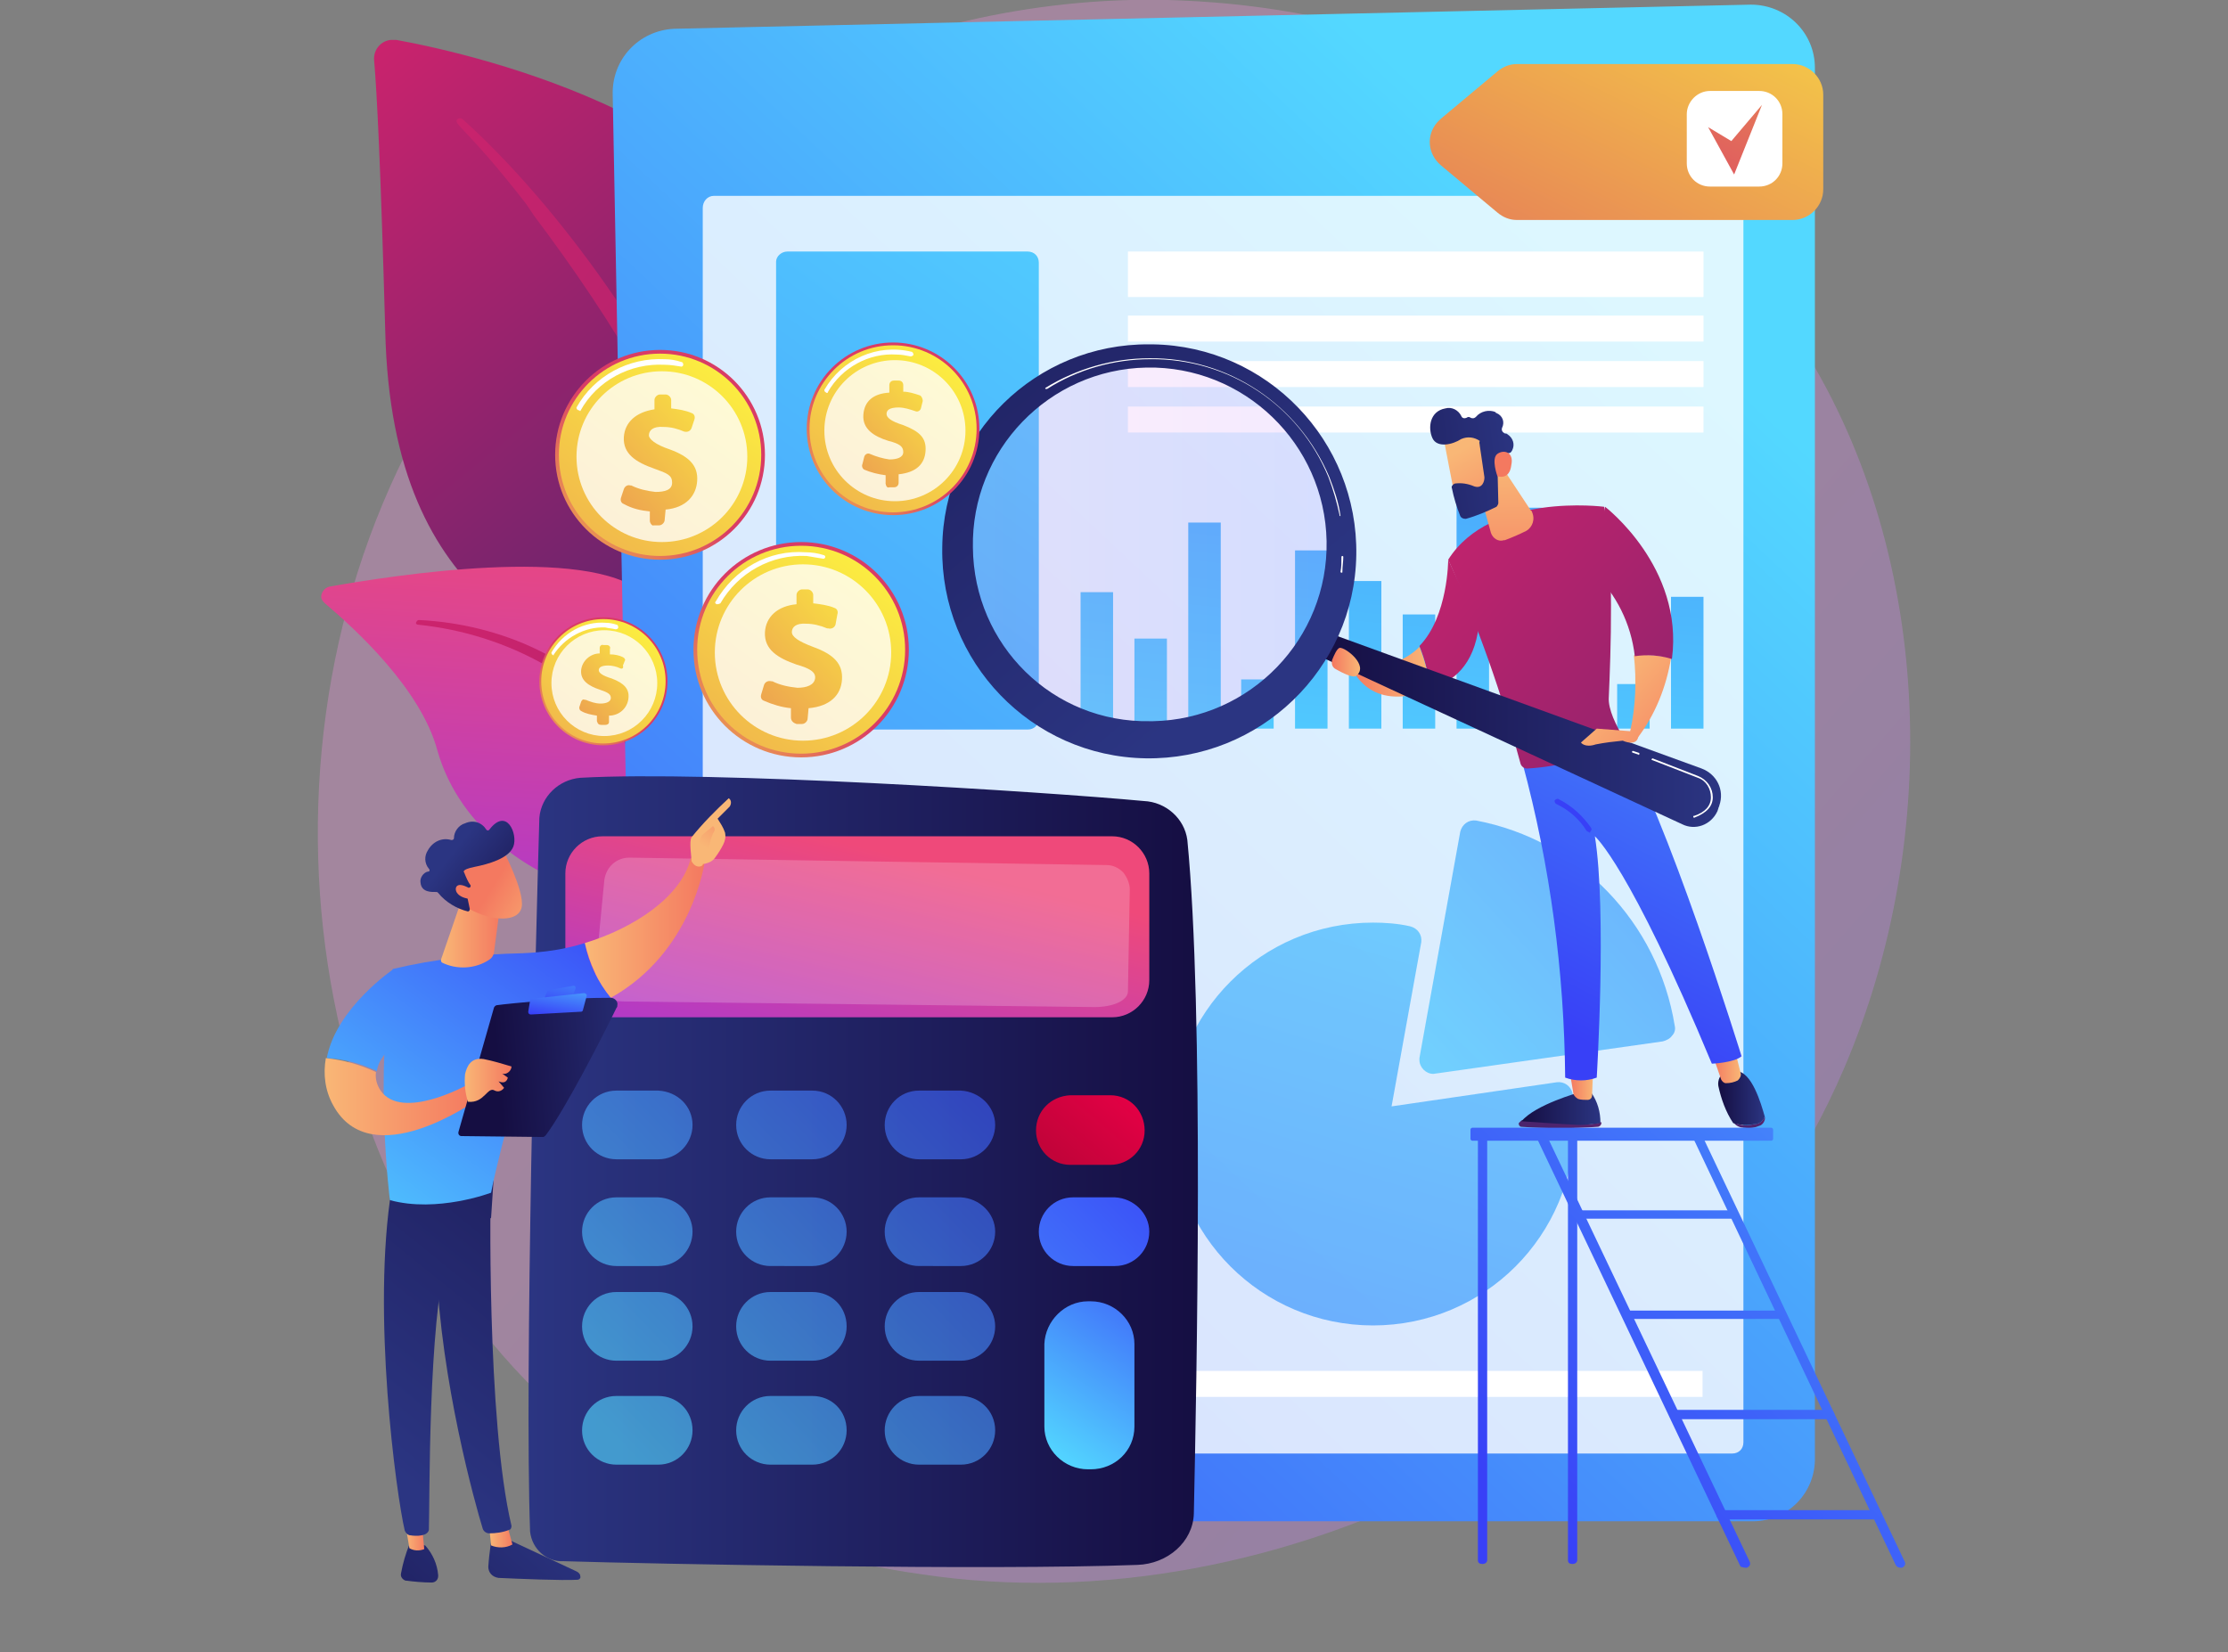<?xml version="1.0" encoding="utf-8"?>
<!-- Generator: Adobe Illustrator 25.2.1, SVG Export Plug-In . SVG Version: 6.00 Build 0)  -->
<svg version="1.1" id="レイヤー_1" xmlns="http://www.w3.org/2000/svg" xmlns:xlink="http://www.w3.org/1999/xlink" x="0px"
	 y="0px" viewBox="0 0 240 178" style="enable-background:new 0 0 240 178;" xml:space="preserve">
<rect x="0" y="0" width="240" height="178" fill="#808080" stroke="none"/>
<style type="text/css">
	.st0{opacity:0.3;fill:url(#SVGID_1_);enable-background:new    ;}
	.st1{fill:url(#SVGID_2_);}
	.st2{fill:url(#SVGID_3_);}
	.st3{fill:url(#SVGID_4_);}
	.st4{fill:url(#SVGID_5_);}
	.st5{fill:url(#SVGID_6_);}
	.st6{opacity:0.8;fill:#FFFFFF;enable-background:new    ;}
	.st7{fill:#FFFFFF;}
	.st8{fill:url(#SVGID_7_);}
	.st9{fill:url(#SVGID_8_);}
	.st10{fill:url(#SVGID_9_);}
	.st11{fill:url(#SVGID_10_);}
	.st12{fill:url(#SVGID_11_);}
	.st13{fill:url(#SVGID_12_);}
	.st14{fill:url(#SVGID_13_);}
	.st15{fill:url(#SVGID_14_);}
	.st16{fill:url(#SVGID_15_);}
	.st17{fill:url(#SVGID_16_);}
	.st18{fill:url(#SVGID_17_);}
	.st19{fill:url(#SVGID_18_);}
	.st20{fill:url(#SVGID_19_);}
	.st21{opacity:0.57;fill:#FFFFFF;enable-background:new    ;}
	.st22{opacity:0.76;}
	.st23{fill:url(#SVGID_20_);}
	.st24{fill:url(#SVGID_21_);}
	.st25{fill:url(#SVGID_22_);}
	.st26{fill:url(#SVGID_23_);}
	.st27{opacity:0.2;fill:#FFFFFF;enable-background:new    ;}
	.st28{opacity:0.63;fill:url(#SVGID_24_);enable-background:new    ;}
	.st29{opacity:0.63;fill:url(#SVGID_25_);enable-background:new    ;}
	.st30{opacity:0.63;fill:url(#SVGID_26_);enable-background:new    ;}
	.st31{fill:url(#SVGID_27_);}
	.st32{opacity:0.63;fill:url(#SVGID_28_);enable-background:new    ;}
	.st33{opacity:0.63;fill:url(#SVGID_29_);enable-background:new    ;}
	.st34{opacity:0.63;fill:url(#SVGID_30_);enable-background:new    ;}
	.st35{fill:url(#SVGID_31_);}
	.st36{opacity:0.63;fill:url(#SVGID_32_);enable-background:new    ;}
	.st37{opacity:0.63;fill:url(#SVGID_33_);enable-background:new    ;}
	.st38{opacity:0.63;fill:url(#SVGID_34_);enable-background:new    ;}
	.st39{opacity:0.63;fill:url(#SVGID_35_);enable-background:new    ;}
	.st40{opacity:0.63;fill:url(#SVGID_36_);enable-background:new    ;}
	.st41{opacity:0.63;fill:url(#SVGID_37_);enable-background:new    ;}
	.st42{fill:url(#SVGID_38_);}
	.st43{fill:url(#SVGID_39_);}
	.st44{fill:url(#SVGID_40_);}
	.st45{fill:url(#SVGID_41_);}
	.st46{fill:url(#SVGID_42_);}
	.st47{fill:url(#SVGID_43_);}
	.st48{fill:url(#SVGID_44_);}
	.st49{fill:url(#SVGID_45_);}
	.st50{fill:url(#SVGID_46_);}
	.st51{fill:url(#SVGID_47_);}
	.st52{fill:url(#SVGID_48_);}
	.st53{fill:url(#SVGID_49_);}
	.st54{fill:url(#SVGID_50_);}
	.st55{fill:url(#SVGID_51_);}
	.st56{fill:url(#SVGID_52_);}
	.st57{fill:url(#SVGID_53_);}
	.st58{opacity:0.16;fill:url(#SVGID_54_);enable-background:new    ;}
	.st59{fill:url(#SVGID_55_);}
	.st60{fill:url(#SVGID_56_);}
	.st61{fill:url(#SVGID_57_);}
	.st62{fill:url(#SVGID_58_);}
	.st63{fill:url(#SVGID_59_);}
	.st64{fill:url(#SVGID_60_);}
	.st65{fill:url(#SVGID_61_);}
	.st66{fill:url(#SVGID_62_);}
	.st67{fill:url(#SVGID_63_);}
	.st68{fill:url(#SVGID_64_);}
	.st69{fill:url(#SVGID_65_);}
	.st70{fill:url(#SVGID_66_);}
	.st71{fill:url(#SVGID_67_);}
	.st72{fill:url(#SVGID_68_);}
	.st73{fill:url(#SVGID_69_);}
	.st74{fill:url(#SVGID_70_);}
	.st75{fill:url(#SVGID_71_);}
	.st76{fill:url(#SVGID_72_);}
	.st77{fill:url(#SVGID_73_);}
	.st78{fill:url(#SVGID_74_);}
	.st79{fill:url(#SVGID_75_);}
	.st80{fill:url(#SVGID_76_);}
	.st81{fill:url(#SVGID_77_);}
	.st82{fill:url(#SVGID_78_);}
	.st83{fill:url(#SVGID_79_);}
	.st84{fill:url(#SVGID_80_);}
	.st85{fill:url(#SVGID_81_);}
	.st86{fill:url(#SVGID_82_);}
	.st87{fill:url(#SVGID_83_);}
	.st88{fill:url(#SVGID_84_);}
	.st89{fill:url(#SVGID_85_);}
	.st90{fill:url(#SVGID_86_);}
	.st91{fill:url(#SVGID_87_);}
	.st92{fill:url(#SVGID_88_);}
	.st93{fill:url(#SVGID_89_);}
	.st94{fill:url(#SVGID_90_);}
	.st95{fill:url(#SVGID_91_);}
	.st96{fill:url(#SVGID_92_);}
	.st97{fill:url(#SVGID_93_);}
	.st98{opacity:0.78;fill:#FFFFFF;enable-background:new    ;}
	.st99{fill:url(#SVGID_94_);}
	.st100{fill:url(#SVGID_95_);}
	.st101{fill:url(#SVGID_96_);}
	.st102{fill:url(#SVGID_97_);}
	.st103{fill:url(#SVGID_98_);}
	.st104{fill:url(#SVGID_99_);}
	.st105{fill:url(#SVGID_100_);}
	.st106{fill:url(#SVGID_101_);}
	.st107{fill:url(#SVGID_102_);}
	.st108{fill:url(#SVGID_103_);}
</style>
<g id="レイヤー_2_1_">
	<g id="design">
		
			<linearGradient id="SVGID_1_" gradientUnits="userSpaceOnUse" x1="219.832" y1="1025.66" x2="91.871" y2="913.69" gradientTransform="matrix(1 0 0 1 0 -852)">
			<stop  offset="0" style="stop-color:#B37CFF"/>
			<stop  offset="1" style="stop-color:#F895E7"/>
		</linearGradient>
		<path class="st0" d="M198.6,115.2c-16.6,38.6-61,60.2-99.4,54.4c-6.3-0.9-23.4-3.8-38.6-17.1C31.3,126.8,25.1,76,48.7,40.2
			C65.8,14.1,96.6-0.7,125.8,0c6.3,0.2,30.4,1.1,51.6,18.4c6.3,5.2,11.7,11.3,16.2,18.1C208.2,58.9,209.4,90.1,198.6,115.2z"/>
		
			<linearGradient id="SVGID_2_" gradientUnits="userSpaceOnUse" x1="35.982" y1="859.665" x2="89.862" y2="925.466" gradientTransform="matrix(1 0 0 1 0 -852)">
			<stop  offset="0" style="stop-color:#CB236D"/>
			<stop  offset="1" style="stop-color:#4C246D"/>
		</linearGradient>
		<path class="st1" d="M79.9,102.5c0,0,0.5-21.3-9.3-27s-28.4-9.2-29.1-39.8C41,17.8,40.6,9.9,40.3,6.5c-0.1-1.1,0.7-2.1,1.8-2.2
			c0.2,0,0.4,0,0.6,0C52,6,82.2,13.2,88.5,33.8C95.9,58.3,79.9,102.5,79.9,102.5z"/>
		
			<linearGradient id="SVGID_3_" gradientUnits="userSpaceOnUse" x1="-3014.633" y1="882.456" x2="-3206.303" y2="1019.486" gradientTransform="matrix(-1 0 0 1 -2982.89 -852)">
			<stop  offset="0" style="stop-color:#CB236D"/>
			<stop  offset="1" style="stop-color:#4C246D"/>
		</linearGradient>
		<path class="st2" d="M49.9,12.9C60,22,71.8,38.1,78.1,54.1c2.2,5.9,3.6,12.1,4.2,18.3c0.8,7.7,0.6,15.4-0.7,23
			c-0.1,0.4-0.4,0.6-0.8,0.6c-0.4-0.1-0.6-0.4-0.6-0.8C81.5,84,80.8,72.6,78,61.6c-3.7-13.8-12-27.1-20.5-38.4L56.7,22
			c-6.6-8.5-8-8.6-7.4-9.2C49.5,12.7,49.7,12.7,49.9,12.9z"/>
		
			<linearGradient id="SVGID_4_" gradientUnits="userSpaceOnUse" x1="64.984" y1="958.327" x2="68.274" y2="906.517" gradientTransform="matrix(1 0 0 1 0 -852)">
			<stop  offset="0" style="stop-color:#A737D5"/>
			<stop  offset="1" style="stop-color:#EF497A"/>
		</linearGradient>
		<path class="st3" d="M95.6,143.4c1.3,0.6-12.6-16.8-16.9-44.2c-2-12.9-2.1-29.1-9.4-35.3c-6.1-5.2-27-1.9-33.8-0.7
			c-0.5,0.1-0.9,0.6-0.9,1.1c0,0.3,0.2,0.5,0.4,0.7c3.3,2.8,10.3,9.2,12.1,15.8c2.4,8.6,10.6,14.1,17.9,15.6s11.4,2.9,15,14.6
			C83.6,122.6,91.9,141.5,95.6,143.4z"/>
		
			<linearGradient id="SVGID_5_" gradientUnits="userSpaceOnUse" x1="-3031.396" y1="922.921" x2="-3140.226" y2="1007.521" gradientTransform="matrix(-1 0 0 1 -2982.89 -852)">
			<stop  offset="0" style="stop-color:#CB236D"/>
			<stop  offset="1" style="stop-color:#4C246D"/>
		</linearGradient>
		<path class="st4" d="M45.1,66.8c8.7,0.4,18,4.3,22.8,11.8l0.4,0.7c4,7.5,7.4,15.3,10.1,23.3c0,0.1,0,0.3-0.1,0.3s-0.3,0-0.3-0.1
			c-2.3-5.5-5.5-12.6-8.1-17.8c-2.8-5.7-4.7-9.6-11.1-13.3c-4.2-2.4-8.9-3.9-13.8-4.4c-0.1,0-0.2-0.1-0.2-0.2l0,0
			C44.9,66.9,45,66.8,45.1,66.8z"/>
		
			<linearGradient id="SVGID_6_" gradientUnits="userSpaceOnUse" x1="178.274" y1="884.904" x2="37.814" y2="1034.624" gradientTransform="matrix(1 0 0 1 0 -852)">
			<stop  offset="0" style="stop-color:#53D8FF"/>
			<stop  offset="1" style="stop-color:#3840F7"/>
		</linearGradient>
		<path class="st5" d="M188.8,163.9H75.6c-3.7,0-6.7-3.1-6.8-6.8L66,10.2c-0.1-3.8,2.8-6.9,6.6-7.1l116-2.6c3.8,0,6.9,3,6.9,6.8
			c0,0.1,0,0.1,0,0.2V157C195.6,160.8,192.6,163.9,188.8,163.9L188.8,163.9z"/>
		<path class="st6" d="M76.9,21.1h109.7c0.7,0,1.2,0.5,1.2,1.2v133.1c0,0.7-0.5,1.2-1.2,1.2H76.9c-0.7,0-1.2-0.5-1.2-1.2v-133
			C75.7,21.7,76.2,21.1,76.9,21.1z"/>
		<rect x="121.5" y="27.1" class="st7" width="62" height="4.9"/>
		<rect x="121.5" y="34" class="st7" width="62" height="2.8"/>
		<rect x="121.5" y="38.9" class="st7" width="62" height="2.8"/>
		<rect x="121.5" y="43.8" class="st7" width="62" height="2.8"/>
		<rect x="83.6" y="88.3" class="st7" width="35.5" height="4.9"/>
		<rect x="83.6" y="95.2" class="st7" width="35.5" height="2.8"/>
		<rect x="83.6" y="100.1" class="st7" width="35.5" height="2.8"/>
		<rect x="83.6" y="105" class="st7" width="35.5" height="2.8"/>
		
			<linearGradient id="SVGID_7_" gradientUnits="userSpaceOnUse" x1="116.029" y1="943.162" x2="131.269" y2="799.372" gradientTransform="matrix(1 0 0 1 0 -852)">
			<stop  offset="0" style="stop-color:#53D8FF"/>
			<stop  offset="1" style="stop-color:#3840F7"/>
		</linearGradient>
		<rect x="116.4" y="63.8" class="st8" width="3.5" height="14.7"/>
		
			<linearGradient id="SVGID_8_" gradientUnits="userSpaceOnUse" x1="122.029" y1="943.764" x2="137.289" y2="799.844" gradientTransform="matrix(1 0 0 1 0 -852)">
			<stop  offset="0" style="stop-color:#53D8FF"/>
			<stop  offset="1" style="stop-color:#3840F7"/>
		</linearGradient>
		<rect x="122.2" y="68.8" class="st9" width="3.5" height="9.7"/>
		
			<linearGradient id="SVGID_9_" gradientUnits="userSpaceOnUse" x1="127.116" y1="944.236" x2="142.356" y2="800.536" gradientTransform="matrix(1 0 0 1 0 -852)">
			<stop  offset="0" style="stop-color:#53D8FF"/>
			<stop  offset="1" style="stop-color:#3840F7"/>
		</linearGradient>
		<rect x="128" y="56.3" class="st10" width="3.5" height="22.2"/>
		
			<linearGradient id="SVGID_10_" gradientUnits="userSpaceOnUse" x1="133.638" y1="944.938" x2="148.929" y2="800.708" gradientTransform="matrix(1 0 0 1 0 -852)">
			<stop  offset="0" style="stop-color:#53D8FF"/>
			<stop  offset="1" style="stop-color:#3840F7"/>
		</linearGradient>
		<rect x="133.7" y="73.2" class="st11" width="3.5" height="5.3"/>
		
			<linearGradient id="SVGID_11_" gradientUnits="userSpaceOnUse" x1="138.655" y1="945.37" x2="153.895" y2="801.639" gradientTransform="matrix(1 0 0 1 0 -852)">
			<stop  offset="0" style="stop-color:#53D8FF"/>
			<stop  offset="1" style="stop-color:#3840F7"/>
		</linearGradient>
		<rect x="139.5" y="59.3" class="st12" width="3.5" height="19.2"/>
		
			<linearGradient id="SVGID_12_" gradientUnits="userSpaceOnUse" x1="144.567" y1="945.962" x2="159.817" y2="802.192" gradientTransform="matrix(1 0 0 1 0 -852)">
			<stop  offset="0" style="stop-color:#53D8FF"/>
			<stop  offset="1" style="stop-color:#3840F7"/>
		</linearGradient>
		<rect x="145.3" y="62.6" class="st13" width="3.5" height="15.9"/>
		
			<linearGradient id="SVGID_13_" gradientUnits="userSpaceOnUse" x1="150.496" y1="946.554" x2="165.746" y2="802.714" gradientTransform="matrix(1 0 0 1 0 -852)">
			<stop  offset="0" style="stop-color:#53D8FF"/>
			<stop  offset="1" style="stop-color:#3840F7"/>
		</linearGradient>
		<rect x="151.1" y="66.2" class="st14" width="3.5" height="12.3"/>
		
			<linearGradient id="SVGID_14_" gradientUnits="userSpaceOnUse" x1="155.484" y1="947.016" x2="170.714" y2="803.336" gradientTransform="matrix(1 0 0 1 0 -852)">
			<stop  offset="0" style="stop-color:#53D8FF"/>
			<stop  offset="1" style="stop-color:#3840F7"/>
		</linearGradient>
		<rect x="156.9" y="51.8" class="st15" width="3.5" height="26.7"/>
		
			<linearGradient id="SVGID_15_" gradientUnits="userSpaceOnUse" x1="161.281" y1="947.588" x2="176.519" y2="803.902" gradientTransform="matrix(1 0 0 1 0 -852)">
			<stop  offset="0" style="stop-color:#53D8FF"/>
			<stop  offset="1" style="stop-color:#3840F7"/>
		</linearGradient>
		<rect x="162.6" y="54.7" class="st16" width="3.5" height="23.9"/>
		
			<linearGradient id="SVGID_16_" gradientUnits="userSpaceOnUse" x1="167.238" y1="948.179" x2="182.468" y2="804.449" gradientTransform="matrix(1 0 0 1 0 -852)">
			<stop  offset="0" style="stop-color:#53D8FF"/>
			<stop  offset="1" style="stop-color:#3840F7"/>
		</linearGradient>
		<rect x="168.4" y="58.9" class="st17" width="3.5" height="19.6"/>
		
			<linearGradient id="SVGID_17_" gradientUnits="userSpaceOnUse" x1="173.745" y1="948.892" x2="189.045" y2="804.602" gradientTransform="matrix(1 0 0 1 0 -852)">
			<stop  offset="0" style="stop-color:#53D8FF"/>
			<stop  offset="1" style="stop-color:#3840F7"/>
		</linearGradient>
		<rect x="174.2" y="73.7" class="st18" width="3.5" height="4.8"/>
		
			<linearGradient id="SVGID_18_" gradientUnits="userSpaceOnUse" x1="179" y1="949.343" x2="194.24" y2="805.543" gradientTransform="matrix(1 0 0 1 0 -852)">
			<stop  offset="0" style="stop-color:#53D8FF"/>
			<stop  offset="1" style="stop-color:#3840F7"/>
		</linearGradient>
		<rect x="180" y="64.3" class="st19" width="3.5" height="14.2"/>
		<rect x="83.6" y="147.7" class="st7" width="99.8" height="2.8"/>
		
			<linearGradient id="SVGID_19_" gradientUnits="userSpaceOnUse" x1="128.698" y1="863.446" x2="-13.282" y2="1053.426" gradientTransform="matrix(1 0 0 1 0 -852)">
			<stop  offset="0" style="stop-color:#53D8FF"/>
			<stop  offset="1" style="stop-color:#3840F7"/>
		</linearGradient>
		<path class="st20" d="M84.8,27.1h25.9c0.7,0,1.2,0.5,1.2,1.2v49.1c0,0.7-0.5,1.2-1.2,1.2H84.8c-0.7,0-1.2-0.5-1.2-1.2V28.2
			C83.6,27.6,84.2,27.1,84.8,27.1z"/>
		<path class="st21" d="M84.9,113h33.2c0.6,0,1,0.5,1,1v28.3c0,0.6-0.5,1-1,1H84.9c-0.6,0-1-0.5-1-1V114
			C83.9,113.4,84.4,113,84.9,113z"/>
		<g class="st22">
			
				<linearGradient id="SVGID_20_" gradientUnits="userSpaceOnUse" x1="143.873" y1="975.127" x2="233.913" y2="892.807" gradientTransform="matrix(1 0 0 1 0 -852)">
				<stop  offset="0" style="stop-color:#53D8FF"/>
				<stop  offset="1" style="stop-color:#3840F7"/>
			</linearGradient>
			<path class="st23" d="M154.4,115.7c-0.8,0-1.5-0.7-1.5-1.5c0-0.1,0-0.2,0-0.2l4.4-24.4c0.2-0.8,0.9-1.3,1.7-1.2
				c11.1,2.1,19.6,11,21.4,22.1c0.1,0.4,0,0.8-0.3,1.1c-0.2,0.3-0.6,0.5-1,0.6L154.4,115.7L154.4,115.7z"/>
			
				<linearGradient id="SVGID_21_" gradientUnits="userSpaceOnUse" x1="164.388" y1="919.255" x2="103.938" y2="1116.666" gradientTransform="matrix(1 0 0 1 0 -852)">
				<stop  offset="0" style="stop-color:#53D8FF"/>
				<stop  offset="1" style="stop-color:#3840F7"/>
			</linearGradient>
			<path class="st24" d="M147.9,142.8c-12,0-21.7-9.7-21.7-21.7s9.7-21.7,21.7-21.7c1.3,0,2.7,0.1,4,0.4c0.8,0.2,1.3,0.9,1.2,1.7
				l-3.2,17.7l17.8-2.6c0.8-0.1,1.5,0.4,1.7,1.2c0.2,1.1,0.2,2.2,0.2,3.3C169.6,133.1,159.9,142.8,147.9,142.8z"/>
		</g>
		
			<linearGradient id="SVGID_22_" gradientUnits="userSpaceOnUse" x1="56.935" y1="978.235" x2="129.038" y2="978.235" gradientTransform="matrix(1 0 0 1 0 -852)">
			<stop  offset="0" style="stop-color:#2B3582"/>
			<stop  offset="1" style="stop-color:#150E42"/>
		</linearGradient>
		<path class="st25" d="M58.1,88.1c-0.4,13.6-1.6,60.3-1,76.9c0.2,1.9,1.8,3.3,3.6,3.2c9.8,0.3,45.8,1,61.8,0.4
			c3.3-0.1,6-2.5,6.1-5.5c0.3-14.2,1.1-54.2-0.7-72.6c-0.3-2.3-2.3-4.1-4.7-4.2c-10.7-1-46.8-3.3-60.7-2.5
			C60.2,84,58.3,85.8,58.1,88.1z"/>
		
			<linearGradient id="SVGID_23_" gradientUnits="userSpaceOnUse" x1="87.621" y1="971.427" x2="94.351" y2="943.567" gradientTransform="matrix(1 0 0 1 0 -852)">
			<stop  offset="0" style="stop-color:#A737D5"/>
			<stop  offset="1" style="stop-color:#EF497A"/>
		</linearGradient>
		<path class="st26" d="M64.9,90.1h54.9c2.2,0,4,1.8,4,4v11.5c0,2.2-1.8,4-4,4H64.9c-2.2,0-4-1.8-4-4V94.1
			C60.9,91.9,62.7,90.1,64.9,90.1z"/>
		<path class="st27" d="M121,94c-0.5-0.5-1.1-0.8-1.8-0.8l-51.4-0.8c-1.4,0-2.5,1-2.7,2.4L64,106.2c-0.1,0.9,1.5,1.7,3.4,1.7
			l50.5,0.6c2,0,3.6-0.7,3.6-1.7l0.2-11C121.7,95.2,121.4,94.5,121,94z"/>
		
			<linearGradient id="SVGID_24_" gradientUnits="userSpaceOnUse" x1="50.462" y1="990.711" x2="98.812" y2="944.161" gradientTransform="matrix(1 0 0 1 0 -852)">
			<stop  offset="0" style="stop-color:#53D8FF"/>
			<stop  offset="1" style="stop-color:#3840F7"/>
		</linearGradient>
		<path class="st28" d="M74.6,121.2c0,2-1.6,3.7-3.7,3.7h-4.5c-2,0-3.7-1.6-3.7-3.7l0,0c0-2,1.6-3.7,3.7-3.7h4.5
			C73,117.6,74.6,119.2,74.6,121.2z"/>
		
			<linearGradient id="SVGID_25_" gradientUnits="userSpaceOnUse" x1="58.449" y1="998.998" x2="106.799" y2="952.457" gradientTransform="matrix(1 0 0 1 0 -852)">
			<stop  offset="0" style="stop-color:#53D8FF"/>
			<stop  offset="1" style="stop-color:#3840F7"/>
		</linearGradient>
		<path class="st29" d="M91.2,121.2c0,2-1.6,3.7-3.7,3.7H83c-2,0-3.7-1.6-3.7-3.7l0,0c0-2,1.6-3.7,3.7-3.7h4.5
			C89.6,117.5,91.2,119.2,91.2,121.2L91.2,121.2z"/>
		
			<linearGradient id="SVGID_26_" gradientUnits="userSpaceOnUse" x1="66.142" y1="1007.001" x2="114.492" y2="960.451" gradientTransform="matrix(1 0 0 1 0 -852)">
			<stop  offset="0" style="stop-color:#53D8FF"/>
			<stop  offset="1" style="stop-color:#3840F7"/>
		</linearGradient>
		<path class="st30" d="M107.2,121.2c0,2-1.6,3.7-3.7,3.7H99c-2,0-3.7-1.6-3.7-3.7l0,0c0-2,1.6-3.7,3.7-3.7h4.5
			C105.5,117.6,107.2,119.2,107.2,121.2z"/>
		
			<linearGradient id="SVGID_27_" gradientUnits="userSpaceOnUse" x1="121.096" y1="969.475" x2="94.796" y2="1000.495" gradientTransform="matrix(1 0 0 1 0 -852)">
			<stop  offset="0" style="stop-color:#E40045"/>
			<stop  offset="1" style="stop-color:#5C0E16"/>
		</linearGradient>
		<path class="st31" d="M123.3,121.8c0,2.1-1.7,3.7-3.7,3.7l0,0h-4.3c-2.1,0-3.7-1.7-3.7-3.7l0,0l0,0c0-2.1,1.6-3.7,3.7-3.8l0,0h4.3
			C121.7,118,123.3,119.7,123.3,121.8L123.3,121.8L123.3,121.8z"/>
		
			<linearGradient id="SVGID_28_" gradientUnits="userSpaceOnUse" x1="56.208" y1="996.677" x2="104.558" y2="950.136" gradientTransform="matrix(1 0 0 1 0 -852)">
			<stop  offset="0" style="stop-color:#53D8FF"/>
			<stop  offset="1" style="stop-color:#3840F7"/>
		</linearGradient>
		<path class="st32" d="M74.6,132.7c0,2-1.6,3.7-3.7,3.7h-4.5c-2,0-3.7-1.6-3.7-3.7l0,0c0-2,1.6-3.7,3.7-3.7h4.5
			C73,129.1,74.6,130.7,74.6,132.7z"/>
		
			<linearGradient id="SVGID_29_" gradientUnits="userSpaceOnUse" x1="64.194" y1="1004.972" x2="112.544" y2="958.422" gradientTransform="matrix(1 0 0 1 0 -852)">
			<stop  offset="0" style="stop-color:#53D8FF"/>
			<stop  offset="1" style="stop-color:#3840F7"/>
		</linearGradient>
		<path class="st33" d="M91.2,132.7c0,2-1.6,3.7-3.7,3.7H83c-2,0-3.7-1.6-3.7-3.7l0,0c0-2,1.6-3.7,3.7-3.7h4.5
			C89.6,129,91.2,130.7,91.2,132.7L91.2,132.7z"/>
		
			<linearGradient id="SVGID_30_" gradientUnits="userSpaceOnUse" x1="71.889" y1="1012.968" x2="120.239" y2="966.418" gradientTransform="matrix(1 0 0 1 0 -852)">
			<stop  offset="0" style="stop-color:#53D8FF"/>
			<stop  offset="1" style="stop-color:#3840F7"/>
		</linearGradient>
		<path class="st34" d="M107.2,132.7c0,2-1.6,3.7-3.7,3.7H99c-2,0-3.7-1.6-3.7-3.7l0,0c0-2,1.6-3.7,3.7-3.7h4.5
			C105.5,129.1,107.2,130.7,107.2,132.7z"/>
		
			<linearGradient id="SVGID_31_" gradientUnits="userSpaceOnUse" x1="79.878" y1="1021.258" x2="128.228" y2="974.708" gradientTransform="matrix(1 0 0 1 0 -852)">
			<stop  offset="0" style="stop-color:#53D8FF"/>
			<stop  offset="1" style="stop-color:#3840F7"/>
		</linearGradient>
		<path class="st35" d="M123.8,132.7c0,2-1.6,3.7-3.7,3.7h-4.5c-2,0-3.7-1.6-3.7-3.7l0,0c0-2,1.6-3.7,3.7-3.7h4.5
			C122.1,129.1,123.8,130.7,123.8,132.7z"/>
		
			<linearGradient id="SVGID_32_" gradientUnits="userSpaceOnUse" x1="61.308" y1="1001.967" x2="109.658" y2="955.427" gradientTransform="matrix(1 0 0 1 0 -852)">
			<stop  offset="0" style="stop-color:#53D8FF"/>
			<stop  offset="1" style="stop-color:#3840F7"/>
		</linearGradient>
		<path class="st36" d="M74.6,142.9c0,2-1.6,3.7-3.7,3.7h-4.5c-2,0-3.7-1.6-3.7-3.7l0,0c0-2,1.6-3.7,3.7-3.7h4.5
			C73,139.2,74.6,140.9,74.6,142.9z"/>
		
			<linearGradient id="SVGID_33_" gradientUnits="userSpaceOnUse" x1="69.288" y1="1010.267" x2="117.638" y2="963.717" gradientTransform="matrix(1 0 0 1 0 -852)">
			<stop  offset="0" style="stop-color:#53D8FF"/>
			<stop  offset="1" style="stop-color:#3840F7"/>
		</linearGradient>
		<path class="st37" d="M91.2,142.9c0,2-1.6,3.7-3.7,3.7H83c-2,0-3.7-1.6-3.7-3.7l0,0c0-2,1.6-3.7,3.7-3.7h4.5
			C89.6,139.2,91.2,140.8,91.2,142.9L91.2,142.9z"/>
		
			<linearGradient id="SVGID_34_" gradientUnits="userSpaceOnUse" x1="76.988" y1="1018.258" x2="125.338" y2="971.708" gradientTransform="matrix(1 0 0 1 0 -852)">
			<stop  offset="0" style="stop-color:#53D8FF"/>
			<stop  offset="1" style="stop-color:#3840F7"/>
		</linearGradient>
		<path class="st38" d="M107.2,142.9c0,2-1.6,3.7-3.7,3.7H99c-2,0-3.7-1.6-3.7-3.7l0,0c0-2,1.6-3.7,3.7-3.7h4.5
			C105.5,139.2,107.2,140.9,107.2,142.9z"/>
		
			<linearGradient id="SVGID_35_" gradientUnits="userSpaceOnUse" x1="66.903" y1="1007.782" x2="115.253" y2="961.232" gradientTransform="matrix(1 0 0 1 0 -852)">
			<stop  offset="0" style="stop-color:#53D8FF"/>
			<stop  offset="1" style="stop-color:#3840F7"/>
		</linearGradient>
		<path class="st39" d="M74.6,154.1c0,2-1.6,3.7-3.7,3.7h-4.5c-2,0-3.7-1.6-3.7-3.7l0,0c0-2,1.6-3.7,3.7-3.7h4.5
			C73,150.4,74.6,152,74.6,154.1z"/>
		
			<linearGradient id="SVGID_36_" gradientUnits="userSpaceOnUse" x1="74.886" y1="1016.076" x2="123.236" y2="969.536" gradientTransform="matrix(1 0 0 1 0 -852)">
			<stop  offset="0" style="stop-color:#53D8FF"/>
			<stop  offset="1" style="stop-color:#3840F7"/>
		</linearGradient>
		<path class="st40" d="M91.2,154.1c0,2-1.6,3.7-3.7,3.7H83c-2,0-3.7-1.6-3.7-3.7l0,0c0-2,1.6-3.7,3.7-3.7h4.5
			C89.6,150.4,91.2,152,91.2,154.1C91.2,154,91.2,154.1,91.2,154.1z"/>
		
			<linearGradient id="SVGID_37_" gradientUnits="userSpaceOnUse" x1="82.582" y1="1024.073" x2="130.932" y2="977.523" gradientTransform="matrix(1 0 0 1 0 -852)">
			<stop  offset="0" style="stop-color:#53D8FF"/>
			<stop  offset="1" style="stop-color:#3840F7"/>
		</linearGradient>
		<path class="st41" d="M107.2,154.1c0,2-1.6,3.7-3.7,3.7H99c-2,0-3.7-1.6-3.7-3.7l0,0c0-2,1.6-3.7,3.7-3.7h4.5
			C105.5,150.4,107.2,152,107.2,154.1z"/>
		
			<linearGradient id="SVGID_38_" gradientUnits="userSpaceOnUse" x1="112.287" y1="1008.681" x2="128.197" y2="985.561" gradientTransform="matrix(1 0 0 1 0 -852)">
			<stop  offset="0" style="stop-color:#53D8FF"/>
			<stop  offset="1" style="stop-color:#3840F7"/>
		</linearGradient>
		<path class="st42" d="M117.2,140.2h0.3c2.6,0,4.7,2.1,4.7,4.6v8.9c0,2.6-2.1,4.6-4.7,4.6h-0.3c-2.6,0-4.7-2.1-4.7-4.6v-8.9
			C112.6,142.3,114.7,140.2,117.2,140.2z"/>
		
			<linearGradient id="SVGID_39_" gradientUnits="userSpaceOnUse" x1="175.099" y1="957.235" x2="167.769" y2="973.665" gradientTransform="matrix(1 0 0 1 0 -852)">
			<stop  offset="0" style="stop-color:#CB236D"/>
			<stop  offset="1" style="stop-color:#4C246D"/>
		</linearGradient>
		<path class="st43" d="M163.9,120.7c1.5,0.1,4.1,0.3,6.2,0.4c0.8,0.1,1.6,0,2.4-0.2v0.1c0,0.2-0.2,0.4-0.4,0.4
			c-2.7,0.2-5.4,0.2-8.2,0c-0.2,0-0.3-0.2-0.3-0.3V121C163.7,120.9,163.8,120.8,163.9,120.7z"/>
		
			<linearGradient id="SVGID_40_" gradientUnits="userSpaceOnUse" x1="-2565.07" y1="971.45" x2="-2556.47" y2="971.45" gradientTransform="matrix(-1 0 0 1 -2392.6 -852)">
			<stop  offset="0" style="stop-color:#2B3582"/>
			<stop  offset="1" style="stop-color:#150E42"/>
		</linearGradient>
		<path class="st44" d="M170.1,121.2c-2.1-0.1-4.7-0.3-6.2-0.4c1.5-1.8,6.2-3.1,6.2-3.1h1.3c0.7,1,1,2.1,1,3.3
			C171.7,121.1,170.9,121.2,170.1,121.2z"/>
		
			<linearGradient id="SVGID_41_" gradientUnits="userSpaceOnUse" x1="-2564.25" y1="969" x2="-2561.76" y2="969" gradientTransform="matrix(-1 0 0 1 -2392.6 -852)">
			<stop  offset="0" style="stop-color:#F9B776"/>
			<stop  offset="1" style="stop-color:#F47960"/>
		</linearGradient>
		<path class="st45" d="M171.6,115.5l-0.1,2.5c0,0.3-0.2,0.5-0.5,0.5s-0.7,0-1-0.1c-0.2-0.1-0.4-0.3-0.5-0.5l-0.4-2.4H171.6z"/>
		
			<linearGradient id="SVGID_42_" gradientUnits="userSpaceOnUse" x1="194.232" y1="955.887" x2="188.102" y2="973.637" gradientTransform="matrix(1 0 0 1 0 -852)">
			<stop  offset="0" style="stop-color:#CB236D"/>
			<stop  offset="1" style="stop-color:#4C246D"/>
		</linearGradient>
		<path class="st46" d="M189,121.1c0.5,0,0.9-0.3,1.1-0.8l0,0c0.1,0.4-0.2,0.9-0.6,1c-0.5,0.2-1,0.3-1.6,0.2c-0.5,0-0.9-0.2-1.2-0.6
			l0,0C187.5,121.3,188.3,121.3,189,121.1z"/>
		
			<linearGradient id="SVGID_43_" gradientUnits="userSpaceOnUse" x1="-2582.7" y1="970.304" x2="-2577.725" y2="970.304" gradientTransform="matrix(-1 0 0 1 -2392.6 -852)">
			<stop  offset="0" style="stop-color:#2B3582"/>
			<stop  offset="1" style="stop-color:#150E42"/>
		</linearGradient>
		<path class="st47" d="M185.9,115.4h1.1c1.7,0,2.7,3.5,3.1,4.9c-0.2,0.5-0.6,0.8-1.1,0.8c-0.8,0.2-1.6,0.1-2.3-0.1
			c-0.8-1.2-1.3-2.6-1.6-4C185,116.4,185.3,115.7,185.9,115.4z"/>
		
			<linearGradient id="SVGID_44_" gradientUnits="userSpaceOnUse" x1="-2580.109" y1="966.95" x2="-2577.13" y2="966.95" gradientTransform="matrix(-1 0 0 1 -2392.6 -852)">
			<stop  offset="0" style="stop-color:#F9B776"/>
			<stop  offset="1" style="stop-color:#F47960"/>
		</linearGradient>
		<path class="st48" d="M186.9,113.2l0.6,2.4c0.1,0.3-0.1,0.6-0.3,0.8c-0.4,0.2-0.8,0.3-1.3,0.3c-0.2,0-0.4-0.2-0.5-0.4l-0.9-2.6
			L186.9,113.2z"/>
		
			<linearGradient id="SVGID_45_" gradientUnits="userSpaceOnUse" x1="209.108" y1="885.373" x2="168.918" y2="963.353" gradientTransform="matrix(1 0 0 1 0 -852)">
			<stop  offset="0" style="stop-color:#53D8FF"/>
			<stop  offset="1" style="stop-color:#3840F7"/>
		</linearGradient>
		<path class="st49" d="M187.6,113.8c-0.8,0.7-3.2,0.8-3.2,0.8c-8.9-21.4-12.6-24.5-12.6-24.5c1.3,8.1,0.2,26,0.2,26
			c-1.1,0.4-2.3,0.4-3.4,0c-0.1-11.4-1.6-22.8-4.6-33.9c6-0.1,9.2-2.2,10.3-3C179.4,87.3,187.6,113.8,187.6,113.8z"/>
		
			<linearGradient id="SVGID_46_" gradientUnits="userSpaceOnUse" x1="-2542.647" y1="904.639" x2="-2610.987" y2="964.079" gradientTransform="matrix(-1 0 0 1 -2392.6 -852)">
			<stop  offset="0" style="stop-color:#CB236D"/>
			<stop  offset="1" style="stop-color:#4C246D"/>
		</linearGradient>
		<path class="st50" d="M172.8,54.6c1.1,5.7,0.7,15.9,0.5,20.5c-0.1,1.3,0.8,3.1,1.6,4.4c0.1,0.2,0.1,0.4-0.1,0.5l0,0
			c-3.2,1.6-6.7,2.6-10.3,2.8c-0.3,0-0.6-0.2-0.7-0.5c-2-7.5-4.6-14.9-7.8-22C160.6,53,172.8,54.6,172.8,54.6z"/>
		
			<linearGradient id="SVGID_47_" gradientUnits="userSpaceOnUse" x1="-2570.066" y1="955.862" x2="-2568.636" y2="953.002" gradientTransform="matrix(-1 0 0 1 -2392.6 -852)">
			<stop  offset="0" style="stop-color:#53D8FF"/>
			<stop  offset="1" style="stop-color:#3840F7"/>
		</linearGradient>
		<path class="st51" d="M171.2,89.7c0.1,0,0.1,0,0.1-0.1c0.1-0.1,0.2-0.2,0.1-0.4l0,0c-0.9-1.3-2.1-2.4-3.5-3.1
			c-0.1-0.1-0.3,0-0.4,0.1l0,0c-0.1,0.1,0,0.3,0.1,0.4l0,0c1.3,0.6,2.5,1.6,3.3,2.9C171,89.6,171.1,89.6,171.2,89.7z"/>
		
			<linearGradient id="SVGID_48_" gradientUnits="userSpaceOnUse" x1="-2566.496" y1="923.398" x2="-2577.116" y2="932.788" gradientTransform="matrix(-1 0 0 1 -2392.6 -852)">
			<stop  offset="0" style="stop-color:#F9B776"/>
			<stop  offset="1" style="stop-color:#F47960"/>
		</linearGradient>
		<path class="st52" d="M180,70.9c-0.5,3.1-1.7,6.1-3.6,8.6l-0.8-0.7c0.6-2.7,0.7-5.5,0.4-8.2C177.3,70.5,178.7,70.6,180,70.9z"/>
		
			<linearGradient id="SVGID_49_" gradientUnits="userSpaceOnUse" x1="-2548.351" y1="898.334" x2="-2616.381" y2="957.504" gradientTransform="matrix(-1 0 0 1 -2392.6 -852)">
			<stop  offset="0" style="stop-color:#CB236D"/>
			<stop  offset="1" style="stop-color:#4C246D"/>
		</linearGradient>
		<path class="st53" d="M171.6,61.6l1.3-7c0,0,8.5,6.5,7.2,16.4c-1.3-0.4-2.7-0.5-4-0.3C175.7,67.2,174.1,64,171.6,61.6z"/>
		
			<linearGradient id="SVGID_50_" gradientUnits="userSpaceOnUse" x1="-2537.669" y1="910.614" x2="-2605.709" y2="969.784" gradientTransform="matrix(-1 0 0 1 -2392.6 -852)">
			<stop  offset="0" style="stop-color:#CB236D"/>
			<stop  offset="1" style="stop-color:#4C246D"/>
		</linearGradient>
		<path class="st54" d="M156,60.3l3.3,7.1c-0.5,4.3-2.8,6.1-5.3,6.8c-0.1-1.6-0.5-3.1-1.1-4.6C156,66.4,156,60.3,156,60.3z"/>
		
			<linearGradient id="SVGID_51_" gradientUnits="userSpaceOnUse" x1="-2546.56" y1="924.375" x2="-2538.2" y2="924.375" gradientTransform="matrix(-1 0 0 1 -2392.6 -852)">
			<stop  offset="0" style="stop-color:#F9B776"/>
			<stop  offset="1" style="stop-color:#F47960"/>
		</linearGradient>
		<path class="st55" d="M152.9,69.7c0.6,1.5,1,3,1.1,4.6c-6.6,2.6-8.4-2.4-8.4-2.4l1.2-0.2C149,72,151.3,71.3,152.9,69.7z"/>
		
			<linearGradient id="SVGID_52_" gradientUnits="userSpaceOnUse" x1="-2554.666" y1="901.997" x2="-2554.766" y2="917.607" gradientTransform="matrix(-1 0 0 1 -2392.6 -852)">
			<stop  offset="0" style="stop-color:#F9B776"/>
			<stop  offset="1" style="stop-color:#F47960"/>
		</linearGradient>
		<path class="st56" d="M159,51.6l1.6,5.8c0.2,0.6,0.8,1,1.4,0.8h0.1c0.8-0.3,1.5-0.6,2.3-1c0.7-0.4,1-1.3,0.6-2.1
			c0,0,0-0.1-0.1-0.1l-3.3-5L159,51.6z"/>
		
			<linearGradient id="SVGID_53_" gradientUnits="userSpaceOnUse" x1="-2577.913" y1="930.545" x2="-2534.15" y2="930.545" gradientTransform="matrix(-1 0 0 1 -2392.6 -852)">
			<stop  offset="0" style="stop-color:#2B3582"/>
			<stop  offset="1" style="stop-color:#150E42"/>
		</linearGradient>
		<path class="st57" d="M142.6,68l40.7,14.8c1.6,0.6,2.5,2.3,1.9,4c0,0.1-0.1,0.2-0.1,0.3l-0.1,0.3c-0.7,1.5-2.4,2.1-3.8,1.4l0,0
			l-39.5-18.3L142.6,68z"/>
		
			<linearGradient id="SVGID_54_" gradientUnits="userSpaceOnUse" x1="-2536.6" y1="911" x2="-2496.4" y2="911" gradientTransform="matrix(-1 0 0 1 -2392.6 -852)">
			<stop  offset="0" style="stop-color:#B37CFF"/>
			<stop  offset="1" style="stop-color:#F895E7"/>
		</linearGradient>
		<ellipse class="st58" cx="123.9" cy="59" rx="20.1" ry="19.7"/>
		
			<linearGradient id="SVGID_55_" gradientUnits="userSpaceOnUse" x1="-3667.472" y1="923.518" x2="-3605.352" y2="850.658" gradientTransform="matrix(-1 0 0 1 -3533.34 -852)">
			<stop  offset="0" style="stop-color:#2B3582"/>
			<stop  offset="1" style="stop-color:#150E42"/>
		</linearGradient>
		<path class="st59" d="M101.5,59c-0.2,12.3,9.6,22.5,21.9,22.7s22.5-9.6,22.7-21.9c0.2-12.3-9.6-22.5-21.9-22.7c-0.1,0-0.3,0-0.4,0
			C111.6,37,101.6,46.8,101.5,59L101.5,59z M104.8,59c-0.2-10.5,8.2-19.2,18.7-19.4s19.2,8.2,19.4,18.7s-8.2,19.2-18.7,19.4
			c-0.1,0-0.2,0-0.3,0C113.4,77.9,104.9,69.5,104.8,59z"/>
		<path class="st7" d="M144.5,61.7L144.5,61.7c-0.1,0-0.1-0.1-0.1-0.1l0,0c0.1-0.5,0.1-1,0.1-1.6c0-0.1,0.1-0.1,0.1-0.1
			s0.1,0,0.1,0.1c0,0.5-0.1,1-0.1,1.6C144.6,61.7,144.6,61.7,144.5,61.7z M144.4,55.6c-0.1,0-0.1,0-0.1-0.1
			c-0.3-1.4-0.7-2.8-1.2-4.1c-3.2-7.8-10.8-12.8-19.2-12.7c-3.9,0-7.8,1.1-11.1,3.2c0,0-0.1,0-0.2,0v-0.1c3.4-2.1,7.3-3.2,11.2-3.2
			c8.5-0.1,16.1,5,19.4,12.8l0,0C143.7,52.7,144.2,54.1,144.4,55.6C144.5,55.5,144.4,55.6,144.4,55.6L144.4,55.6L144.4,55.6z"/>
		
			<linearGradient id="SVGID_56_" gradientUnits="userSpaceOnUse" x1="-2763.12" y1="2128.975" x2="-2770.81" y2="2139.135" gradientTransform="matrix(-0.99 -0.14 -0.14 0.99 -2280.022 -2446.098)">
			<stop  offset="0" style="stop-color:#F9B776"/>
			<stop  offset="1" style="stop-color:#F47960"/>
		</linearGradient>
		<path class="st60" d="M155.5,47.2c0,0.1,1.3,6.7,1.3,6.7l3.7-0.8l-0.4-6.4C160.2,46.6,155.8,45.5,155.5,47.2z"/>
		
			<linearGradient id="SVGID_57_" gradientUnits="userSpaceOnUse" x1="-3697.35" y1="901.031" x2="-3670.69" y2="904.401" gradientTransform="matrix(-1 0 0 1 -3533.34 -852)">
			<stop  offset="0" style="stop-color:#2B3582"/>
			<stop  offset="1" style="stop-color:#150E42"/>
		</linearGradient>
		<path class="st61" d="M159.4,48l0.5,3.4v0.1c0,0.3-0.2,1.2-1.1,0.9c-0.7-0.3-1.4-0.4-2.1-0.3c-0.2,0.1-0.4,0.3-0.3,0.5
			c0.2,1,0.5,2,0.9,3c0.1,0.2,0.3,0.3,0.6,0.3c1.1-0.3,2.3-0.8,3.3-1.3c0.1-0.1,0.2-0.3,0.2-0.4c0-0.8-0.1-3.4-0.1-4.2
			s0.9-1.1,1.3-1.2c0.1,0,0.2-0.1,0.3-0.3c0.3-0.6,0.1-1.3-0.5-1.7c-0.1-0.1-0.2-0.1-0.3-0.1c-0.2-0.1-0.4-0.3-0.3-0.6l0,0
			c0.3-0.6,0.1-1.3-0.6-1.6c0,0-0.1,0-0.1-0.1c-0.7-0.3-1.6-0.1-2.1,0.5c-0.2,0.2-0.4,0.2-0.6,0.1c-0.1-0.1-0.3-0.1-0.4,0
			c-0.2,0.1-0.5,0.1-0.6-0.2l0,0c-0.3-0.6-1-1-1.7-0.8c-1.7,0.3-1.9,2.1-1.4,3.2s2.2,0.7,3.1,0.1c0.7-0.3,1.4-0.2,2,0.2
			C159.3,47.7,159.4,47.8,159.4,48z"/>
		
			<linearGradient id="SVGID_58_" gradientUnits="userSpaceOnUse" x1="-2774.924" y1="2137.25" x2="-2768.754" y2="2130.93" gradientTransform="matrix(-0.99 -0.14 -0.14 0.99 -2280.022 -2446.098)">
			<stop  offset="0" style="stop-color:#F9B776"/>
			<stop  offset="1" style="stop-color:#F47960"/>
		</linearGradient>
		<path class="st62" d="M161.3,51.3c0,0-0.7-1.9,0-2.4s1.8-0.2,1.5,1.2C162.6,51.8,161.3,51.3,161.3,51.3z"/>
		
			<linearGradient id="SVGID_59_" gradientUnits="userSpaceOnUse" x1="-2562.227" y1="928.218" x2="-2572.846" y2="937.618" gradientTransform="matrix(-1 0 0 1 -2392.6 -852)">
			<stop  offset="0" style="stop-color:#F9B776"/>
			<stop  offset="1" style="stop-color:#F47960"/>
		</linearGradient>
		<path class="st63" d="M175.9,78.8l-3.9-0.3l-1.7,1.5c0,0,0.4,0.6,1.6,0.2c1-0.2,1.9-0.3,2.9-0.4c0,0,1.7,0.8,1.7-0.7L175.9,78.8z"
			/>
		
			<linearGradient id="SVGID_60_" gradientUnits="userSpaceOnUse" x1="-2539.088" y1="923.339" x2="-2536.098" y2="923.339" gradientTransform="matrix(-1 0 0 1 -2392.6 -852)">
			<stop  offset="0" style="stop-color:#F9B776"/>
			<stop  offset="1" style="stop-color:#F47960"/>
		</linearGradient>
		<path class="st64" d="M146.1,72.8c-0.3,0.3-1.5-0.3-2.2-0.7c-0.4-0.2-0.5-0.6-0.4-1c0.2-0.5,0.5-1.2,0.8-1.3
			C144.9,69.7,147.5,71.7,146.1,72.8z"/>
		<path class="st7" d="M182.5,88.1c0,0-0.1,0-0.1-0.1s0-0.1,0.1-0.1l0,0c1.2-0.4,1.8-1.1,1.8-2s-0.5-1.8-1.4-2.1l-4.9-1.9
			c-0.1,0-0.1-0.1-0.1-0.1l0.1-0.1l4.9,1.9c1,0.4,1.6,1.3,1.6,2.3C184.5,86.9,183.8,87.6,182.5,88.1L182.5,88.1z"/>
		<path class="st7" d="M176.5,81.3L176.5,81.3l-0.6-0.2c-0.1,0-0.1-0.1-0.1-0.1l0,0c0-0.1,0.1-0.1,0.1-0.1l0.6,0.2
			c0.1,0,0.1,0.1,0.1,0.1l0,0C176.6,81.3,176.5,81.4,176.5,81.3z"/>
		
			<linearGradient id="SVGID_61_" gradientUnits="userSpaceOnUse" x1="6048.311" y1="1015.24" x2="6020.011" y2="1046.03" gradientTransform="matrix(1 0 0 1 -5986.4 -852)">
			<stop  offset="0" style="stop-color:#2B3582"/>
			<stop  offset="1" style="stop-color:#150E42"/>
		</linearGradient>
		<path class="st65" d="M53,165.5c0,0-0.3,1.7-0.4,3.3c0,0.6,0.4,1.1,1.1,1.2l0,0c2.2,0.1,6.9,0.3,8.5,0.2c0.2,0,0.4-0.2,0.3-0.4
			v-0.1l0,0c-0.1-0.2-0.2-0.3-0.4-0.4l-7.7-3.6L53,165.5z"/>
		
			<linearGradient id="SVGID_62_" gradientUnits="userSpaceOnUse" x1="6039.1" y1="1017.457" x2="6041.62" y2="1017.457" gradientTransform="matrix(1 0 0 1 -5986.4 -852)">
			<stop  offset="0" style="stop-color:#F9B776"/>
			<stop  offset="1" style="stop-color:#F47960"/>
		</linearGradient>
		<path class="st66" d="M52.7,164.5l0.2,2c0.7,0.3,1.6,0.3,2.3-0.1l-0.6-2.2L52.7,164.5z"/>
		
			<linearGradient id="SVGID_63_" gradientUnits="userSpaceOnUse" x1="6027.943" y1="1009.791" x2="6068.553" y2="959.601" gradientTransform="matrix(1 0 0 1 -5986.4 -852)">
			<stop  offset="0" style="stop-color:#2B3582"/>
			<stop  offset="1" style="stop-color:#150E42"/>
		</linearGradient>
		<path class="st67" d="M52.9,127.2c-0.1,0.5-0.5,25.9,2.2,37.2c0,0.2-0.1,0.4-0.2,0.4c-0.7,0.3-1.5,0.4-2.2,0.4
			c-0.3,0-0.6-0.2-0.7-0.5c-0.8-2.6-4.5-15.8-5-28.4c-0.5-14.1,0-0.5,0-0.5l0.3-8.7h5.6V127.2z"/>
		
			<linearGradient id="SVGID_64_" gradientUnits="userSpaceOnUse" x1="6041.987" y1="1009.433" x2="6013.688" y2="1040.213" gradientTransform="matrix(1 0 0 1 -5986.4 -852)">
			<stop  offset="0" style="stop-color:#2B3582"/>
			<stop  offset="1" style="stop-color:#150E42"/>
		</linearGradient>
		<path class="st68" d="M44.1,166.4c-0.4,1-0.7,2-0.9,3.1c-0.1,0.4,0.2,0.7,0.5,0.8h0.1c0.7,0.1,1.8,0.2,2.7,0.2
			c0.4,0,0.7-0.3,0.7-0.7c0,0,0,0,0-0.1c-0.1-1.2-0.6-2.3-1.4-3.2L44.1,166.4z"/>
		
			<linearGradient id="SVGID_65_" gradientUnits="userSpaceOnUse" x1="6030.04" y1="1017.37" x2="6032.21" y2="1017.37" gradientTransform="matrix(1 0 0 1 -5986.4 -852)">
			<stop  offset="0" style="stop-color:#F9B776"/>
			<stop  offset="1" style="stop-color:#F47960"/>
		</linearGradient>
		<path class="st69" d="M43.6,163.8l0.5,3c0.5,0.3,1.1,0.3,1.6,0.1l-0.3-3.2L43.6,163.8z"/>
		
			<linearGradient id="SVGID_66_" gradientUnits="userSpaceOnUse" x1="6024.006" y1="1006.613" x2="6064.627" y2="956.423" gradientTransform="matrix(1 0 0 1 -5986.4 -852)">
			<stop  offset="0" style="stop-color:#2B3582"/>
			<stop  offset="1" style="stop-color:#150E42"/>
		</linearGradient>
		<path class="st70" d="M42.2,128c-2.2,13.4,0.5,33.1,1.4,36.9c0.1,0.2,0.2,0.4,0.5,0.5c0.6,0.1,1.2,0.1,1.7-0.1
			c0.2-0.1,0.4-0.3,0.4-0.5c0.1-3.1-0.1-22.2,2-29.8c0.1-0.4,0.3-0.7,0.7-0.9l4-2.9l0.3-4.6L42.2,128z"/>
		
			<linearGradient id="SVGID_67_" gradientUnits="userSpaceOnUse" x1="33.766" y1="987.204" x2="64.356" y2="945.735" gradientTransform="matrix(1 0 0 1 0 -852)">
			<stop  offset="0" style="stop-color:#53D8FF"/>
			<stop  offset="1" style="stop-color:#3840F7"/>
		</linearGradient>
		<path class="st71" d="M56.3,102.7c-4.7,0.1-9.4,0.6-14,1.7c-2,11.6-0.3,24.9-0.3,24.9c5.1,1.4,10.9-0.8,10.9-0.8
			c0.9-4.8,4.8-18.4,4.8-18.4c2.8-0.3,5.6-1.2,8.1-2.6c-1.4-1.7-2.4-3.7-2.8-5.9C60.8,102.3,58.6,102.6,56.3,102.7z"/>
		
			<linearGradient id="SVGID_68_" gradientUnits="userSpaceOnUse" x1="6049.45" y1="951.952" x2="6062.3" y2="951.952" gradientTransform="matrix(1 0 0 1 -5986.4 -852)">
			<stop  offset="0" style="stop-color:#F9B776"/>
			<stop  offset="1" style="stop-color:#F47960"/>
		</linearGradient>
		<path class="st72" d="M75.9,92.9c-0.3-0.5-0.9-0.6-1.5-0.4c-1,4.1-6.1,7.5-11.4,9.1c0.5,2.2,1.4,4.2,2.8,5.9
			C74.6,102.6,75.9,92.9,75.9,92.9z"/>
		
			<linearGradient id="SVGID_69_" gradientUnits="userSpaceOnUse" x1="2797.525" y1="949.772" x2="2806.146" y2="969.382" gradientTransform="matrix(-1 0 0 1 2870.57 -852)">
			<stop  offset="0" style="stop-color:#F9B776"/>
			<stop  offset="1" style="stop-color:#F47960"/>
		</linearGradient>
		<path class="st73" d="M75.7,93.1c0.1,0.2-0.7,0.6-1.2-0.3c0-0.4-0.3-2.2,0-2.6c1.2-1.5,2.6-2.9,4-4.2c0.3,0.2,0.3,0.6,0.1,0.9
			l-1.3,1.3c0.3,0.5,0.6,0.9,0.8,1.5c0.1,0.5,0,0.9-0.2,1.3s-0.5,0.9-0.8,1.3C76.8,92.8,76.3,93,75.7,93.1z"/>
		
			<linearGradient id="SVGID_70_" gradientUnits="userSpaceOnUse" x1="6062.22" y1="943.223" x2="6065.82" y2="937.693" gradientTransform="matrix(1 0 0 1 -5986.4 -852)">
			<stop  offset="0" style="stop-color:#F9B776"/>
			<stop  offset="1" style="stop-color:#F47960"/>
		</linearGradient>
		<path class="st74" d="M76.8,89l-1.2,1l-0.4,1l1,1.2c0.1-0.8,0.3-1.6,0.6-2.4C77.1,89.4,77,89.2,76.8,89z"/>
		
			<linearGradient id="SVGID_71_" gradientUnits="userSpaceOnUse" x1="26.526" y1="981.867" x2="57.106" y2="940.387" gradientTransform="matrix(1 0 0 1 0 -852)">
			<stop  offset="0" style="stop-color:#53D8FF"/>
			<stop  offset="1" style="stop-color:#3840F7"/>
		</linearGradient>
		<path class="st75" d="M44.9,110.8l-2.5-6.4c0,0-6.2,4.2-7.2,9.6c1.9,0.1,3.7,0.6,5.4,1.4C40.9,112.9,44.9,110.8,44.9,110.8z"/>
		
			<linearGradient id="SVGID_72_" gradientUnits="userSpaceOnUse" x1="6021.345" y1="970.154" x2="6037.605" y2="970.154" gradientTransform="matrix(1 0 0 1 -5986.4 -852)">
			<stop  offset="0" style="stop-color:#F9B776"/>
			<stop  offset="1" style="stop-color:#F47960"/>
		</linearGradient>
		<path class="st76" d="M50.3,116.9c0,0-7,3.9-9.3,0.6c-0.4-0.6-0.6-1.3-0.5-2c-1.7-0.8-3.5-1.3-5.4-1.5c-0.3,1.7-0.1,3.5,0.8,5.1
			c4.1,7.5,15.3-0.5,15.3-0.5L50.3,116.9z"/>
		
			<linearGradient id="SVGID_73_" gradientUnits="userSpaceOnUse" x1="6058.451" y1="966.034" x2="6040.001" y2="967.554" gradientTransform="matrix(1 0 0 1 -5986.4 -852)">
			<stop  offset="0" style="stop-color:#2B3582"/>
			<stop  offset="1" style="stop-color:#150E42"/>
		</linearGradient>
		<path class="st77" d="M49.4,121.9l3.8-13.3c0-0.1,0.2-0.3,0.3-0.3c0.7-0.1,2.7-0.3,5-0.5c2.4-0.2,4.9-0.3,7.3-0.3
			c0.4,0,0.8,0.4,0.7,0.8c0,0.1,0,0.2-0.1,0.3c-1.4,2.9-5.5,10.9-7.6,13.7c-0.1,0.1-0.2,0.2-0.3,0.2l-8.8-0.1
			C49.5,122.4,49.3,122.2,49.4,121.9C49.4,121.9,49.4,121.9,49.4,121.9z"/>
		
			<linearGradient id="SVGID_74_" gradientUnits="userSpaceOnUse" x1="6048.171" y1="952.704" x2="6046.271" y2="961.054" gradientTransform="matrix(1 0 0 1 -5986.4 -852)">
			<stop  offset="0" style="stop-color:#53D8FF"/>
			<stop  offset="1" style="stop-color:#3840F7"/>
		</linearGradient>
		<path class="st78" d="M59,106.7l2.8-0.5c0.1,0,0.2,0.1,0.2,0.2c0,0,0,0,0,0.1l-0.3,0.8c0,0.1-0.1,0.1-0.2,0.1l-2.6,0.3
			c-0.1,0-0.2-0.1-0.2-0.2c0,0,0,0,0-0.1L59,106.7C58.8,106.7,58.9,106.7,59,106.7z"/>
		
			<linearGradient id="SVGID_75_" gradientUnits="userSpaceOnUse" x1="6047.109" y1="956.188" x2="6046.199" y2="961.648" gradientTransform="matrix(1 0 0 1 -5986.4 -852)">
			<stop  offset="0" style="stop-color:#53D8FF"/>
			<stop  offset="1" style="stop-color:#3840F7"/>
		</linearGradient>
		<path class="st79" d="M56.9,109l0.2-1.2c0-0.1,0.1-0.2,0.2-0.2l5.6-0.6c0.1,0,0.3,0.1,0.3,0.2v0.1l-0.4,1.5c0,0.1-0.1,0.2-0.2,0.2
			l-5.4,0.3C57,109.3,56.9,109.2,56.9,109C56.9,109.1,56.9,109,56.9,109z"/>
		
			<linearGradient id="SVGID_76_" gradientUnits="userSpaceOnUse" x1="6036.39" y1="968.394" x2="6041.46" y2="968.394" gradientTransform="matrix(1 0 0 1 -5986.4 -852)">
			<stop  offset="0" style="stop-color:#F9B776"/>
			<stop  offset="1" style="stop-color:#F47960"/>
		</linearGradient>
		<path class="st80" d="M50.4,118.7c-0.3-1-0.4-2-0.3-3c0.2-0.8,0.6-1.8,2-1.6c1,0.2,2,0.5,3,0.8c0,0.4-0.4,0.8-0.8,0.8
			c-0.1,0-0.2,0-0.3-0.1l0.7,0.5c0,0-0.1,0.8-1,0.4l0.6,0.7c-0.2,0.3-0.6,0.5-1,0.3l0,0C52.5,117,52.2,118.9,50.4,118.7z"/>
		
			<linearGradient id="SVGID_77_" gradientUnits="userSpaceOnUse" x1="6033.82" y1="952.767" x2="6040.25" y2="952.767" gradientTransform="matrix(1 0 0 1 -5986.4 -852)">
			<stop  offset="0" style="stop-color:#F9B776"/>
			<stop  offset="1" style="stop-color:#F47960"/>
		</linearGradient>
		<path class="st81" d="M49.6,97.3l-2.1,6.1c0,0.1,0,0.2,0.1,0.3c1.6,0.8,3.6,0.7,5.1-0.3c0.3-0.2,0.4-0.4,0.5-0.7l0.7-5.3
			L49.6,97.3z"/>
		
			<linearGradient id="SVGID_78_" gradientUnits="userSpaceOnUse" x1="-846.164" y1="2377.13" x2="-848.564" y2="2369.21" gradientTransform="matrix(0.75 -0.67 0.67 0.75 -897.763 -2250.186)">
			<stop  offset="0" style="stop-color:#F9B776"/>
			<stop  offset="1" style="stop-color:#F47960"/>
		</linearGradient>
		<path class="st82" d="M54.2,91.6c0,0,2.3,4.4,2,6.1s-3.2,1.6-5.7,0.2l-1.7-4.7L54.2,91.6z"/>
		
			<linearGradient id="SVGID_79_" gradientUnits="userSpaceOnUse" x1="-849.029" y1="2363.648" x2="-847.019" y2="2375.108" gradientTransform="matrix(0.75 -0.67 0.67 0.75 -897.763 -2250.186)">
			<stop  offset="0" style="stop-color:#2B3582"/>
			<stop  offset="1" style="stop-color:#150E42"/>
		</linearGradient>
		<path class="st83" d="M50.6,95.6c0.1,0,0.1-0.1,0.1-0.2l0,0C50.4,95,50.2,94.5,50,94c0,0-0.4-0.3,1.1-0.6s3.7-0.9,4.2-2.2
			s-0.7-4.3-2.6-1.8c-0.1,0.1-0.2,0.1-0.3,0l0,0c-0.5-0.8-1.4-1.1-2.3-0.7c-0.7,0.2-1.2,0.9-1.2,1.6c0,0.1-0.1,0.2-0.2,0.2
			c0,0,0,0-0.1,0c-1-0.3-2,0.2-2.5,1.1c-0.4,0.6-0.4,1.4,0.1,2c0.1,0.1,0.1,0.2,0,0.3c0,0,0,0-0.1,0c-0.5,0.1-0.9,0.7-0.8,1.2
			c0.1,1.1,1.3,1,1.7,1c0.1,0,0.1,0,0.2,0.1c0.8,1,2,1.7,3.2,2c0.1,0,0.2-0.1,0.2-0.2v-0.1L50.2,96c0-0.1,0-0.2,0.1-0.2L50.6,95.6z"
			/>
		
			<linearGradient id="SVGID_80_" gradientUnits="userSpaceOnUse" x1="-848.609" y1="2377.099" x2="-850.769" y2="2369.969" gradientTransform="matrix(0.75 -0.67 0.67 0.75 -897.763 -2250.186)">
			<stop  offset="0" style="stop-color:#F9B776"/>
			<stop  offset="1" style="stop-color:#F47960"/>
		</linearGradient>
		<path class="st84" d="M50.9,95.9c0,0-1.6-1.1-1.8-0.2c-0.1,0.9,1.5,1.4,2.3,1L50.9,95.9z"/>
		
			<linearGradient id="SVGID_81_" gradientUnits="userSpaceOnUse" x1="230.631" y1="924.941" x2="152.901" y2="1004.181" gradientTransform="matrix(1 0 0 1 0 -852)">
			<stop  offset="0" style="stop-color:#53D8FF"/>
			<stop  offset="1" style="stop-color:#3840F7"/>
		</linearGradient>
		<path class="st85" d="M159.7,168.5c0.3,0,0.5-0.2,0.5-0.4v-45.7c0-0.2-0.2-0.4-0.5-0.4s-0.5,0.2-0.5,0.4v45.7
			C159.2,168.4,159.4,168.5,159.7,168.5z"/>
		
			<linearGradient id="SVGID_82_" gradientUnits="userSpaceOnUse" x1="235.473" y1="929.693" x2="157.743" y2="1008.933" gradientTransform="matrix(1 0 0 1 0 -852)">
			<stop  offset="0" style="stop-color:#53D8FF"/>
			<stop  offset="1" style="stop-color:#3840F7"/>
		</linearGradient>
		<path class="st86" d="M169.4,168.5c0.3,0,0.5-0.2,0.5-0.4V122c0-0.2-0.2-0.4-0.5-0.4s-0.5,0.2-0.5,0.4v46.1
			C168.9,168.4,169.1,168.5,169.4,168.5z"/>
		
			<linearGradient id="SVGID_83_" gradientUnits="userSpaceOnUse" x1="247.869" y1="941.869" x2="170.149" y2="1021.099" gradientTransform="matrix(1 0 0 1 0 -852)">
			<stop  offset="0" style="stop-color:#53D8FF"/>
			<stop  offset="1" style="stop-color:#3840F7"/>
		</linearGradient>
		<path class="st87" d="M204.7,168.9c0.1,0,0.1,0,0.2,0c0.2-0.1,0.4-0.3,0.3-0.6l0,0l-22.1-46.5c0,0-1.3-0.2-1.1,0l22.2,46.8
			C204.3,168.8,204.5,168.9,204.7,168.9z"/>
		
			<linearGradient id="SVGID_84_" gradientUnits="userSpaceOnUse" x1="239.433" y1="933.591" x2="161.713" y2="1012.822" gradientTransform="matrix(1 0 0 1 0 -852)">
			<stop  offset="0" style="stop-color:#53D8FF"/>
			<stop  offset="1" style="stop-color:#3840F7"/>
		</linearGradient>
		<path class="st88" d="M188,168.9c0.1,0,0.1,0,0.2,0c0.2-0.1,0.4-0.3,0.3-0.6l0,0l-22-46.2c-0.1-0.2-1.3-0.3-1.2,0l22.2,46.7
			C187.6,168.8,187.8,168.9,188,168.9z"/>
		
			<linearGradient id="SVGID_85_" gradientUnits="userSpaceOnUse" x1="227.501" y1="920.381" x2="148.651" y2="1000.751" gradientTransform="matrix(1 0 0 1 0 -852)">
			<stop  offset="0" style="stop-color:#53D8FF"/>
			<stop  offset="1" style="stop-color:#3840F7"/>
		</linearGradient>
		<path class="st89" d="M190.8,122.9h-32.2c-0.1,0-0.2-0.1-0.2-0.2v-1c0-0.1,0.1-0.2,0.2-0.2h32.2c0.1,0,0.2,0.1,0.2,0.2v1
			C191,122.8,190.9,122.9,190.8,122.9z"/>
		
			<linearGradient id="SVGID_86_" gradientUnits="userSpaceOnUse" x1="233.01" y1="927.281" x2="155.28" y2="1006.521" gradientTransform="matrix(1 0 0 1 0 -852)">
			<stop  offset="0" style="stop-color:#53D8FF"/>
			<stop  offset="1" style="stop-color:#3840F7"/>
		</linearGradient>
		<rect x="170.1" y="130.4" class="st90" width="16.8" height="0.9"/>
		
			<linearGradient id="SVGID_87_" gradientUnits="userSpaceOnUse" x1="240.957" y1="935.077" x2="163.227" y2="1014.317" gradientTransform="matrix(1 0 0 1 0 -852)">
			<stop  offset="0" style="stop-color:#53D8FF"/>
			<stop  offset="1" style="stop-color:#3840F7"/>
		</linearGradient>
		<rect x="175.1" y="141.2" class="st91" width="16.8" height="0.9"/>
		
			<linearGradient id="SVGID_88_" gradientUnits="userSpaceOnUse" x1="248.979" y1="942.95" x2="171.249" y2="1022.19" gradientTransform="matrix(1 0 0 1 0 -852)">
			<stop  offset="0" style="stop-color:#53D8FF"/>
			<stop  offset="1" style="stop-color:#3840F7"/>
		</linearGradient>
		<path class="st92" d="M180.3,152.9h16.8c0.3,0,0.5-0.2,0.5-0.5l0,0c0-0.3-0.3-0.5-0.5-0.5h-16.8c-0.3,0-0.5,0.2-0.5,0.5
			S180.1,152.9,180.3,152.9L180.3,152.9z"/>
		
			<linearGradient id="SVGID_89_" gradientUnits="userSpaceOnUse" x1="256.981" y1="950.792" x2="179.251" y2="1030.032" gradientTransform="matrix(1 0 0 1 0 -852)">
			<stop  offset="0" style="stop-color:#53D8FF"/>
			<stop  offset="1" style="stop-color:#3840F7"/>
		</linearGradient>
		<path class="st93" d="M185.4,163.7h16.8c0.3,0,0.5-0.2,0.5-0.5l0,0c0-0.3-0.3-0.5-0.5-0.5h-16.8c-0.3,0-0.5,0.2-0.5,0.5
			S185.1,163.7,185.4,163.7L185.4,163.7z"/>
		
			<linearGradient id="SVGID_90_" gradientUnits="userSpaceOnUse" x1="194.281" y1="830.746" x2="153.561" y2="914.236" gradientTransform="matrix(1 0 0 1 0 -852)">
			<stop  offset="0" style="stop-color:#FDF53F"/>
			<stop  offset="1" style="stop-color:#D93C65"/>
		</linearGradient>
		<path class="st94" d="M155.2,12.8l6.1-5.1c0.6-0.5,1.3-0.8,2.1-0.8h29.7c1.8,0,3.3,1.5,3.3,3.3v10.2c0,1.8-1.5,3.3-3.3,3.3l0,0
			h-29.7c-0.8,0-1.5-0.3-2.1-0.8l-6.1-5.1c-1.4-1.2-1.6-3.2-0.4-4.6C154.9,13.1,155.1,12.9,155.2,12.8z"/>
		<path class="st7" d="M184.2,9.8h5.3c1.4,0,2.5,1.1,2.5,2.5v5.3c0,1.4-1.1,2.5-2.5,2.5h-5.3c-1.4,0-2.5-1.1-2.5-2.5v-5.3
			C181.7,11,182.8,9.8,184.2,9.8z"/>
		
			<linearGradient id="SVGID_91_" gradientUnits="userSpaceOnUse" x1="206.28" y1="824.545" x2="179.76" y2="880.055" gradientTransform="matrix(1 0 0 1 0 -852)">
			<stop  offset="0" style="stop-color:#FDF53F"/>
			<stop  offset="1" style="stop-color:#D93C65"/>
		</linearGradient>
		<polygon class="st95" points="184,13.7 186.8,18.8 189.8,11.3 186.5,15.2 		"/>
		
			<linearGradient id="SVGID_92_" gradientUnits="userSpaceOnUse" x1="-251.727" y1="326.971" x2="-242.437" y2="316.192" gradientTransform="matrix(0.999 5.129012e-02 -5.129012e-02 0.999 323.106 -229.702)">
			<stop  offset="0" style="stop-color:#FDF53F"/>
			<stop  offset="1" style="stop-color:#D93C65"/>
		</linearGradient>
		<circle class="st96" cx="65" cy="73.4" r="6.9"/>
		
			<linearGradient id="SVGID_93_" gradientUnits="userSpaceOnUse" x1="-237.187" y1="308.319" x2="-264.657" y2="349.829" gradientTransform="matrix(0.999 5.129017e-02 -5.129017e-02 0.999 323.132 -229.721)">
			<stop  offset="0" style="stop-color:#FDF53F"/>
			<stop  offset="1" style="stop-color:#D93C65"/>
		</linearGradient>
		<circle class="st97" cx="65" cy="73.4" r="6.7"/>
		<path class="st7" d="M59.6,70.6L59.6,70.6c-0.2-0.1-0.2-0.2-0.2-0.3c1.2-2.1,3.5-3.4,5.9-3.2c0.4,0,0.8,0.1,1.1,0.2
			c0.1,0,0.2,0.1,0.2,0.3c0,0.1-0.1,0.2-0.3,0.2l0,0c-0.4-0.1-0.7-0.1-1.1-0.2C63,67.5,60.8,68.7,59.6,70.6
			C59.8,70.5,59.7,70.6,59.6,70.6z"/>
		<circle class="st98" cx="65.1" cy="73.6" r="5.7"/>
		
			<linearGradient id="SVGID_94_" gradientUnits="userSpaceOnUse" x1="-1274.664" y1="331.807" x2="-1288.594" y2="355.197" gradientTransform="matrix(0.95 0.311 -0.311 0.95 1385.405 149.905)">
			<stop  offset="0" style="stop-color:#FDF53F"/>
			<stop  offset="1" style="stop-color:#D93C65"/>
		</linearGradient>
		<path class="st99" d="M64.3,77.7v-0.6c-0.6-0.1-1.2-0.2-1.7-0.5c-0.2-0.1-0.2-0.3-0.2-0.4l0.2-0.6c0.1-0.2,0.2-0.3,0.4-0.2
			c0,0,0,0,0.1,0c0.5,0.2,1,0.4,1.6,0.4s1.1-0.2,1.1-0.6s-0.3-0.6-1.2-0.9c-1.2-0.4-2.1-1-2-2.1c0.1-1,1-1.8,2-1.8v-0.6
			c0-0.2,0.2-0.4,0.4-0.3l0,0h0.4c0.2,0,0.4,0.2,0.3,0.4l0,0v0.6c0.5,0,1,0.1,1.4,0.3c0.2,0.1,0.3,0.3,0.2,0.4l-0.2,0.5
			c0.1,0.3-0.1,0.4-0.3,0.3l0,0c-0.4-0.2-0.9-0.3-1.3-0.3c-0.7,0-1,0.2-1,0.5s0.4,0.6,1.4,0.9c1.3,0.5,1.9,1.1,1.8,2.1
			c-0.1,1.1-1,1.9-2.1,1.9v0.7c0,0.2-0.2,0.3-0.4,0.3h-0.4C64.5,78.1,64.4,78,64.3,77.7C64.3,77.8,64.3,77.8,64.3,77.7z"/>
		
			<linearGradient id="SVGID_95_" gradientUnits="userSpaceOnUse" x1="-252.866" y1="309.241" x2="-237.706" y2="291.641" gradientTransform="matrix(0.999 5.129008e-02 -5.129008e-02 0.999 323.099 -229.697)">
			<stop  offset="0" style="stop-color:#FDF53F"/>
			<stop  offset="1" style="stop-color:#D93C65"/>
		</linearGradient>
		<circle class="st100" cx="71.1" cy="49" r="11.3"/>
		
			<linearGradient id="SVGID_96_" gradientUnits="userSpaceOnUse" x1="-229.126" y1="278.803" x2="-273.966" y2="346.543" gradientTransform="matrix(0.999 5.129021e-02 -5.129021e-02 0.999 323.11 -229.717)">
			<stop  offset="0" style="stop-color:#FDF53F"/>
			<stop  offset="1" style="stop-color:#D93C65"/>
		</linearGradient>
		<circle class="st101" cx="71.1" cy="49" r="10.9"/>
		<path class="st7" d="M62.3,44.2L62.3,44.2c-0.2-0.1-0.2-0.2-0.2-0.3c1.9-3.4,5.6-5.4,9.5-5.2c0.6,0,1.2,0.1,1.8,0.3
			c0.1,0,0.2,0.1,0.2,0.3l0,0c0,0.1-0.1,0.2-0.2,0.2l0,0c-0.6-0.1-1.2-0.2-1.8-0.2c-3.7-0.2-7.3,1.7-9.1,5
			C62.4,44.2,62.4,44.2,62.3,44.2z"/>
		<circle class="st98" cx="71.3" cy="49.2" r="9.2"/>
		
			<linearGradient id="SVGID_97_" gradientUnits="userSpaceOnUse" x1="-1274.038" y1="302.718" x2="-1296.778" y2="340.888" gradientTransform="matrix(0.95 0.311 -0.311 0.95 1385.405 149.905)">
			<stop  offset="0" style="stop-color:#FDF53F"/>
			<stop  offset="1" style="stop-color:#D93C65"/>
		</linearGradient>
		<path class="st102" d="M70,56.1v-1c-1-0.1-1.9-0.3-2.8-0.8c-0.3-0.1-0.4-0.4-0.3-0.7l0.3-0.9c0.1-0.3,0.4-0.5,0.7-0.4H68
			c0.8,0.4,1.7,0.6,2.6,0.7c1,0,1.8-0.2,1.8-1s-0.5-1-1.9-1.5c-2-0.7-3.4-1.6-3.3-3.4c0.1-1.6,1.3-2.7,3.3-3v-1
			c0-0.3,0.3-0.6,0.6-0.6h0.6c0.3,0,0.6,0.3,0.6,0.6l0,0V44c0.8,0.1,1.5,0.2,2.2,0.5c0.3,0.1,0.4,0.4,0.3,0.7l-0.3,0.9
			c-0.1,0.3-0.4,0.5-0.8,0.4l0,0C73,46.2,72.3,46,71.5,46c-1.2-0.1-1.6,0.4-1.6,0.9c0,0.4,0.7,1,2.2,1.5c2.2,0.8,3.1,1.8,3,3.4
			s-1.2,2.9-3.4,3.1L71.6,56c0,0.3-0.3,0.6-0.6,0.6l0,0h-0.6C70.3,56.7,70,56.4,70,56.1L70,56.1z"/>
		
			<linearGradient id="SVGID_98_" gradientUnits="userSpaceOnUse" x1="-237.067" y1="329.973" x2="-221.467" y2="311.863" gradientTransform="matrix(0.999 5.129012e-02 -5.129012e-02 0.999 323.106 -229.713)">
			<stop  offset="0" style="stop-color:#FDF53F"/>
			<stop  offset="1" style="stop-color:#D93C65"/>
		</linearGradient>
		<circle class="st103" cx="86.3" cy="70" r="11.6"/>
		
			<linearGradient id="SVGID_99_" gradientUnits="userSpaceOnUse" x1="-212.653" y1="298.648" x2="-258.793" y2="368.348" gradientTransform="matrix(0.999 5.129021e-02 -5.129021e-02 0.999 323.144 -229.744)">
			<stop  offset="0" style="stop-color:#FDF53F"/>
			<stop  offset="1" style="stop-color:#D93C65"/>
		</linearGradient>
		<circle class="st104" cx="86.3" cy="70" r="11.2"/>
		<path class="st7" d="M77.2,65.1L77.2,65.1C77,65,77,64.9,77.1,64.8l0,0c2-3.5,5.7-5.6,9.7-5.3c0.6,0,1.3,0.1,1.9,0.3
			c0.1,0,0.2,0.1,0.2,0.2l0,0c0,0.1-0.1,0.2-0.2,0.2c-0.6-0.1-1.2-0.2-1.8-0.3c-3.8-0.2-7.4,1.8-9.3,5.1
			C77.4,65.1,77.3,65.1,77.2,65.1z"/>
		<circle class="st98" cx="86.5" cy="70.3" r="9.5"/>
		
			<linearGradient id="SVGID_100_" gradientUnits="userSpaceOnUse" x1="-1252.665" y1="317.797" x2="-1276.055" y2="357.077" gradientTransform="matrix(0.95 0.311 -0.311 0.95 1385.405 149.905)">
			<stop  offset="0" style="stop-color:#FDF53F"/>
			<stop  offset="1" style="stop-color:#D93C65"/>
		</linearGradient>
		<path class="st105" d="M85.2,77.3v-1c-1-0.1-2-0.4-2.9-0.8c-0.3-0.1-0.4-0.4-0.3-0.7l0.3-1c0.1-0.3,0.4-0.5,0.8-0.4h0.1
			c0.8,0.4,1.7,0.6,2.7,0.7c1,0,1.8-0.3,1.9-1s-0.6-1.1-2-1.5c-2-0.7-3.5-1.6-3.4-3.5c0.1-1.6,1.3-2.8,3.4-3v-1
			c0-0.3,0.3-0.6,0.6-0.6l0,0H87c0.3,0,0.6,0.3,0.6,0.6l0,0V65c0.8,0.1,1.6,0.2,2.3,0.5c0.3,0.1,0.4,0.4,0.3,0.7L90,67.3
			c-0.1,0.3-0.4,0.5-0.8,0.4c0,0,0,0-0.1,0c-0.7-0.3-1.5-0.5-2.2-0.5c-1.2-0.1-1.6,0.4-1.6,0.9s0.7,1,2.3,1.6
			c2.2,0.8,3.2,1.8,3.1,3.5s-1.3,2.9-3.6,3.1L87,77.4c0,0.3-0.3,0.6-0.6,0.6l0,0h-0.6C85.5,77.9,85.2,77.7,85.2,77.3L85.2,77.3z"/>
		
			<linearGradient id="SVGID_101_" gradientUnits="userSpaceOnUse" x1="-225.222" y1="301.981" x2="-212.742" y2="287.501" gradientTransform="matrix(0.999 5.129008e-02 -5.129008e-02 0.999 323.13 -229.72)">
			<stop  offset="0" style="stop-color:#FDF53F"/>
			<stop  offset="1" style="stop-color:#D93C65"/>
		</linearGradient>
		<circle class="st106" cx="96.2" cy="46.2" r="9.3"/>
		
			<linearGradient id="SVGID_102_" gradientUnits="userSpaceOnUse" x1="-205.693" y1="276.935" x2="-242.593" y2="332.685" gradientTransform="matrix(0.999 5.129021e-02 -5.129021e-02 0.999 323.146 -229.734)">
			<stop  offset="0" style="stop-color:#FDF53F"/>
			<stop  offset="1" style="stop-color:#D93C65"/>
		</linearGradient>
		<circle class="st107" cx="96.2" cy="46.2" r="9"/>
		<path class="st7" d="M89,42.3C88.9,42.4,88.9,42.4,89,42.3c-0.2-0.1-0.2-0.2-0.2-0.3c1.9-3.3,5.7-5,9.4-4.1c0.1,0,0.2,0.2,0.2,0.3
			s-0.2,0.2-0.3,0.2l0,0c-0.5-0.1-1-0.2-1.5-0.2c-3-0.2-5.9,1.4-7.4,4C89.2,42.3,89.1,42.4,89,42.3z"/>
		<circle class="st98" cx="96.4" cy="46.4" r="7.6"/>
		
			<linearGradient id="SVGID_103_" gradientUnits="userSpaceOnUse" x1="-1252.076" y1="294.136" x2="-1270.786" y2="325.556" gradientTransform="matrix(0.95 0.311 -0.311 0.95 1385.405 149.905)">
			<stop  offset="0" style="stop-color:#FDF53F"/>
			<stop  offset="1" style="stop-color:#D93C65"/>
		</linearGradient>
		<path class="st108" d="M95.4,52v-0.8c-0.8-0.1-1.6-0.3-2.3-0.6c-0.2-0.1-0.3-0.4-0.2-0.6l0.2-0.8c0.1-0.3,0.4-0.4,0.6-0.3l0,0
			c0.7,0.3,1.4,0.5,2.1,0.6c0.8,0,1.5-0.2,1.5-0.8s-0.4-0.9-1.6-1.2c-1.6-0.5-2.8-1.3-2.7-2.8s1.1-2.3,2.8-2.4v-0.8
			c0-0.3,0.2-0.5,0.5-0.5l0,0h0.5c0.3,0,0.5,0.2,0.5,0.5l0,0v0.7c0.6,0,1.2,0.2,1.8,0.4c0.2,0.1,0.3,0.4,0.3,0.6L99.2,44
			c-0.1,0.3-0.4,0.4-0.6,0.3l0,0c-0.6-0.2-1.2-0.4-1.8-0.4c-1,0-1.3,0.3-1.3,0.7s0.5,0.8,1.8,1.2c1.8,0.7,2.5,1.4,2.4,2.8
			s-1,2.3-2.9,2.5V52c0,0.3-0.2,0.5-0.5,0.5l0,0h-0.5C95.6,52.6,95.4,52.4,95.4,52C95.4,52.1,95.3,52.1,95.4,52z"/>
	</g>
</g>
</svg>
